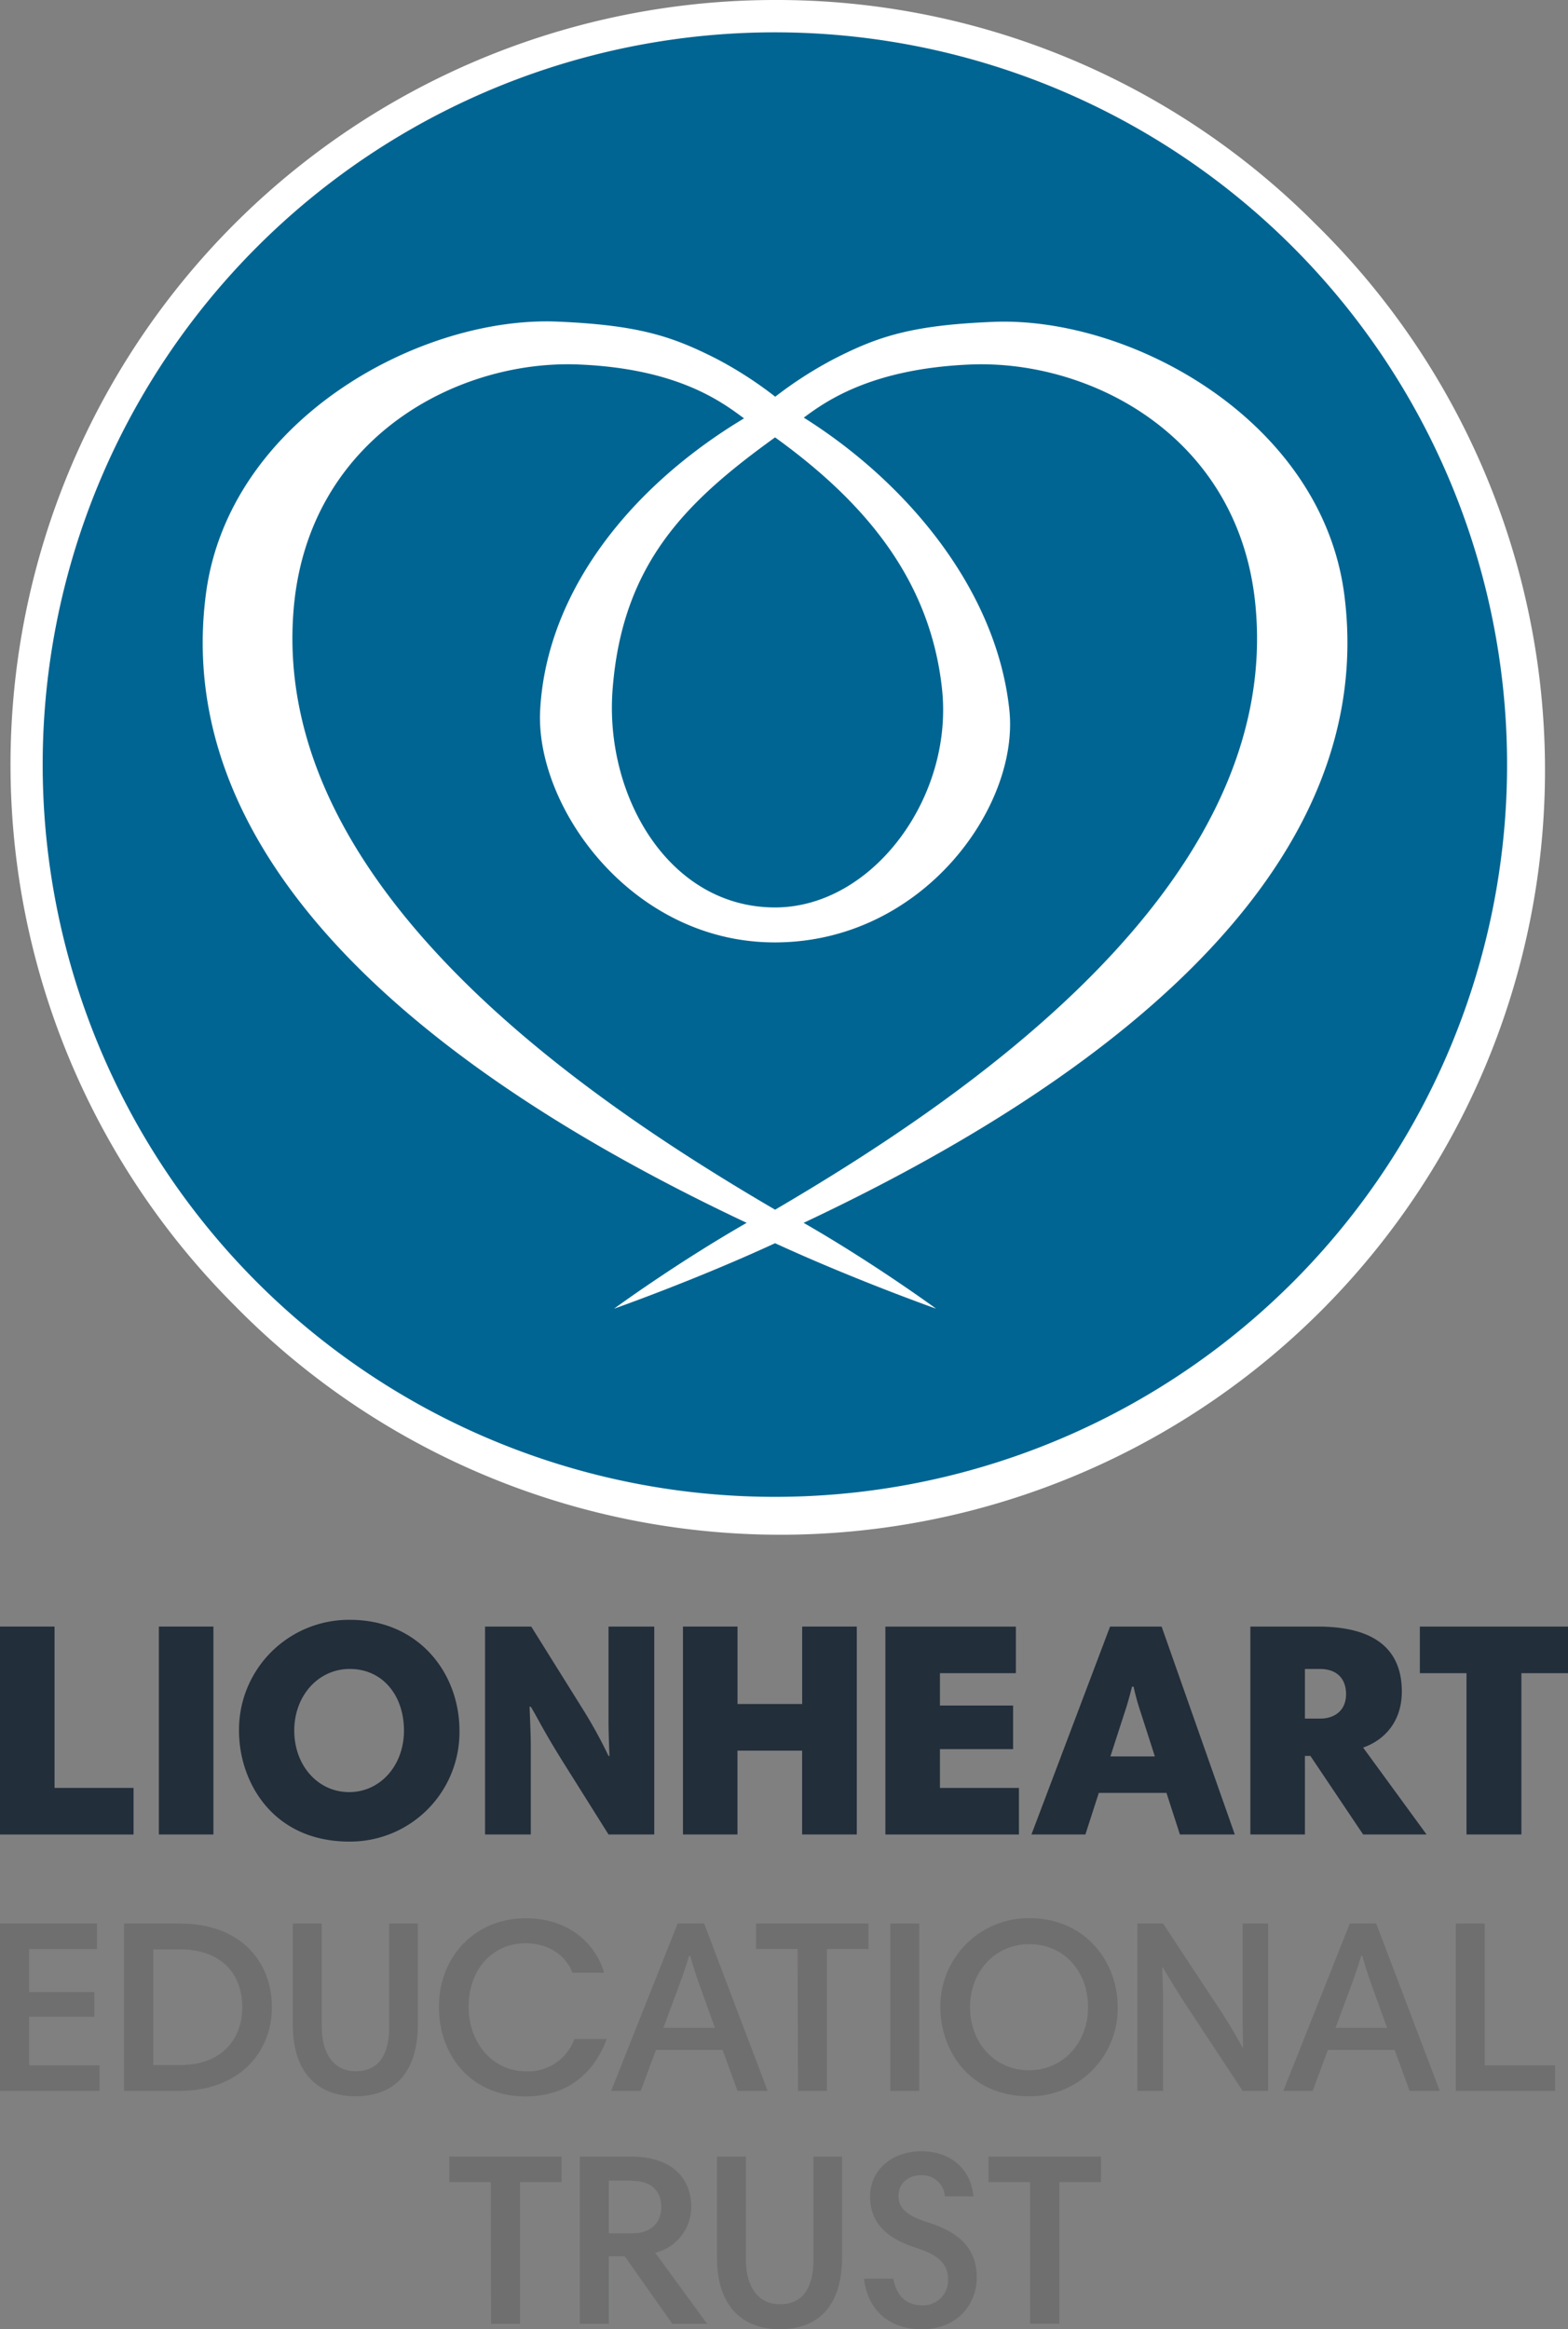 <svg xmlns="http://www.w3.org/2000/svg" viewBox="0 0 339.43 504.18"><rect x="0" y="0" width="339.43" height="504.18" fill="#808080" stroke="none"/><g id="Circle"><circle cx="167.74" cy="165.5" r="162" style="fill:#006592"/><path d="M167.74,7A158.5,158.5,0,1,1,9.24,165.5,158.5,158.5,0,0,1,167.74,7m0-7a165.51,165.51,0,0,0-117,282.53A165.5,165.5,0,1,0,284.76,48.47,164.41,164.41,0,0,0,167.74,0Z" style="fill:#fff"/></g><g id="Text_Layer_LAT" data-name="Text Layer LAT"><path d="M106.25,472.32h-9V466.8h24.32v5.52h-9V503h-6.27Z" style="fill:#706f6f"/><path d="M153.08,503h-7.54l-10.3-14.61h-3.45V503h-6.27V466.8h10.94c9.72,0,13.17,5.31,13.17,10.89a10.17,10.17,0,0,1-7.8,9.93Zm-16.19-31h-5.1v11.41h5.15c4,0,6.21-2.38,6.21-5.62C143.15,474.18,140.92,472.06,136.89,472.06Z" style="fill:#706f6f"/><path d="M155.21,488.63V466.8h6.26v22.41c0,5.79,2.71,9.56,7.33,9.56,5.36,0,7.28-4.09,7.28-9.56V466.8h6.21v21.72c0,11.36-5.84,15.66-13.49,15.66C161.63,504.18,155.21,500.15,155.21,488.63Z" style="fill:#706f6f"/><path d="M204.54,475.4a4.91,4.91,0,0,0-5.15-4.56c-2.92,0-4.89,1.86-4.89,4.51,0,3,2.5,4.46,6.48,5.74,7.75,2.44,10.46,6.47,10.46,11.94,0,5.31-3.82,11.15-11.89,11.15-6.75,0-11.58-3.77-12.54-10.93h6.38C194,496.7,196,499,199.6,499a5.39,5.39,0,0,0,5.63-5.58c0-3.45-2.18-5.36-7-6.9-7-2.23-9.88-5.95-9.88-11.1,0-5.73,4.78-9.77,11.1-9.77,6.48,0,10.78,4,11.26,9.77Z" style="fill:#706f6f"/><path d="M223,472.32h-9V466.8h24.32v5.52h-9V503H223Z" style="fill:#706f6f"/><path d="M21,421.88H6.3v9.3H20.42v5.36H6.3v10.51H21.54v5.53H0V416.36H21Z" style="fill:#706f6f"/><path d="M39,416.36c13.06,0,19.86,8.23,19.86,18.11s-7.22,18.11-20,18.11h-12V416.36ZM38.9,447c9.19,0,13.54-5.68,13.54-12.53,0-7.38-4.67-12.53-13.54-12.53H33.17V447Z" style="fill:#706f6f"/><path d="M63.38,438.19V416.36h6.27v22.41c0,5.79,2.7,9.56,7.32,9.56,5.37,0,7.28-4.09,7.28-9.56V416.36h6.21v21.72c0,11.36-5.84,15.67-13.49,15.67C69.8,453.75,63.38,449.71,63.38,438.19Z" style="fill:#706f6f"/><path d="M130.76,427h-6.85c-1.27-3.45-4.83-6.37-10.19-6.37-6.75,0-12.27,5.26-12.27,13.81,0,7.64,5.1,13.91,12.48,13.91a10.62,10.62,0,0,0,10.41-7h7c-2.6,7.06-8.18,12.43-17.63,12.43-11.21,0-18.69-8.34-18.69-19.39s8-19.17,18.74-19.17C123.86,415.19,129.22,421.51,130.76,427Z" style="fill:#706f6f"/><path d="M146.69,416.36h5.74l13.75,36.22h-6.53l-3.24-8.87H142l-3.3,8.87H132.3Zm-3.08,22.57h11.15l-3.34-9.29c-.74-2-1.49-4.36-2-6.27h-.26c-.59,2-1.39,4.36-2.13,6.32Z" style="fill:#706f6f"/><path d="M172.66,421.88h-9v-5.52H188v5.52h-9v30.7h-6.26Z" style="fill:#706f6f"/><path d="M192.73,416.36H199v36.22h-6.27Z" style="fill:#706f6f"/><path d="M222.84,415.19c11.89,0,19.11,9.19,19.11,19.28a19,19,0,0,1-19.16,19.28c-13.28,0-19.23-10.31-19.23-19.28A19.11,19.11,0,0,1,222.84,415.19Zm-.11,32.93c7.28,0,12.8-5.84,12.8-13.65,0-7.65-5.1-13.65-12.74-13.65-7.23,0-12.8,5.79-12.8,13.65S215.51,448.12,222.73,448.12Z" style="fill:#706f6f"/><path d="M251.62,425.87c0,1.8.16,5.41.16,7.22v19.49H246.2V416.36h5.58l10.78,16.36A122.9,122.9,0,0,1,269,443.23h.1c-.05-1.91-.1-5.31-.1-7.06V416.36h5.52v36.22H269L258.73,437c-4.46-6.74-5.84-9.14-7-11.15Z" style="fill:#706f6f"/><path d="M292.19,416.36h5.73l13.75,36.22h-6.53l-3.24-8.87H287.46l-3.29,8.87H277.8Zm-3.08,22.57h11.15l-3.35-9.29c-.74-2-1.48-4.36-2-6.27h-.26c-.59,2-1.38,4.36-2.12,6.32Z" style="fill:#706f6f"/><path d="M315.13,416.36h6.26v30.69h15.24v5.53h-21.5Z" style="fill:#706f6f"/><path d="M0,352.08H11.81V387h17.1v10.09H0Z" style="fill:#222e3a"/><path d="M34.39,352.08H46.2v45H34.39Z" style="fill:#222e3a"/><path d="M75.77,350.62c14.84,0,23.69,11.49,23.69,24a23.68,23.68,0,0,1-23.83,24c-16.56,0-23.89-12.87-23.89-24A23.8,23.8,0,0,1,75.77,350.62Zm-.2,37.29c6.79,0,11.88-5.81,11.88-13.33s-4.56-13.33-11.75-13.33c-6.73,0-12,5.74-12,13.33S68.84,387.91,75.57,387.91Z" style="fill:#222e3a"/><path d="M114.64,369.43c.07,1.92.26,6.2.26,8.05v19.6H105v-45h10L126.19,370a100.84,100.84,0,0,1,5.54,10.09h.2c-.07-2-.2-5.48-.2-7.26V352.08h9.9v45h-9.9l-9.57-15.24c-4.68-7.46-5.94-10.3-7.26-12.41Z" style="fill:#222e3a"/><path d="M173.64,378.93h-14v18.15H147.84v-45h11.81v16.76h14V352.08h11.82v45H173.64Z" style="fill:#222e3a"/><path d="M219.91,362.17H203.47v7h15.84v9.43H203.47V387h17.1v10.09H191.66v-45h28.25Z" style="fill:#222e3a"/><path d="M240.3,352.08h11.16l15.84,45H255.42l-2.91-9H237.86l-2.9,9H223.28Zm.07,28.11H250l-3.1-9.64a50.67,50.67,0,0,1-1.51-5.47h-.33c-.53,2-.86,3.36-1.59,5.54Z" style="fill:#222e3a"/><path d="M308.81,397.08H295.08l-11.41-17h-1.19v17H270.67v-45h14.65c13.46,0,18.14,5.93,18.14,14.05,0,6.47-3.69,10.5-8.38,12.14Zm-23.1-35.83h-3.23V372h3.3c3.23,0,5.61-1.85,5.61-5.28S289.34,361.25,285.71,361.25Z" style="fill:#222e3a"/><path d="M317.46,362.17h-10.1V352.08h32.07v10.09H329.34v34.91H317.46Z" style="fill:#222e3a"/></g><g id="Graphic"><path d="M291,128.67c-4.91-37.64-46.16-60.22-76-59-17.62.71-24.92,3.14-34.42,8a85.91,85.91,0,0,0-12.76,8.2A84.2,84.2,0,0,0,155,77.61c-9.54-4.83-16.81-7.26-34.43-8-29.86-1.19-71.12,21.39-76,59-8.85,67.89,69.57,113.69,117.06,136.08-15.47,8.87-28.7,18.58-28.7,18.58s17.45-6.14,34.85-14.17c17.42,8,34.86,14.17,34.86,14.17s-13.23-9.71-28.68-18.58C221.38,242.36,299.8,196.56,291,128.67Zm-123.22-34c18.89,13.63,33.54,30.35,36.14,54.44,2.54,23.54-15.11,47.31-36.14,47.31-23.07,0-37-24.3-35.16-47.31C134.76,121.7,148.86,108.34,167.73,94.71Zm0,167.17C126.56,237.74,58.39,191.76,63.58,131.69c3.19-37,35.69-54,62-52.78,20.91.93,30.39,7.85,35.48,11.65-24.18,14.51-42.72,37.18-44.13,63.13-1.13,20.92,19.77,50.3,50.78,50.3,32.05,0,53-29.46,50.79-50.3C215.77,127.74,196.44,104.5,174,90.4c5.09-3.81,14.93-10.56,35.83-11.49,26.33-1.18,58.84,15.73,62,52.78C277.08,191.76,208.92,237.74,167.73,261.88Z" style="fill:#fff"/></g></svg>